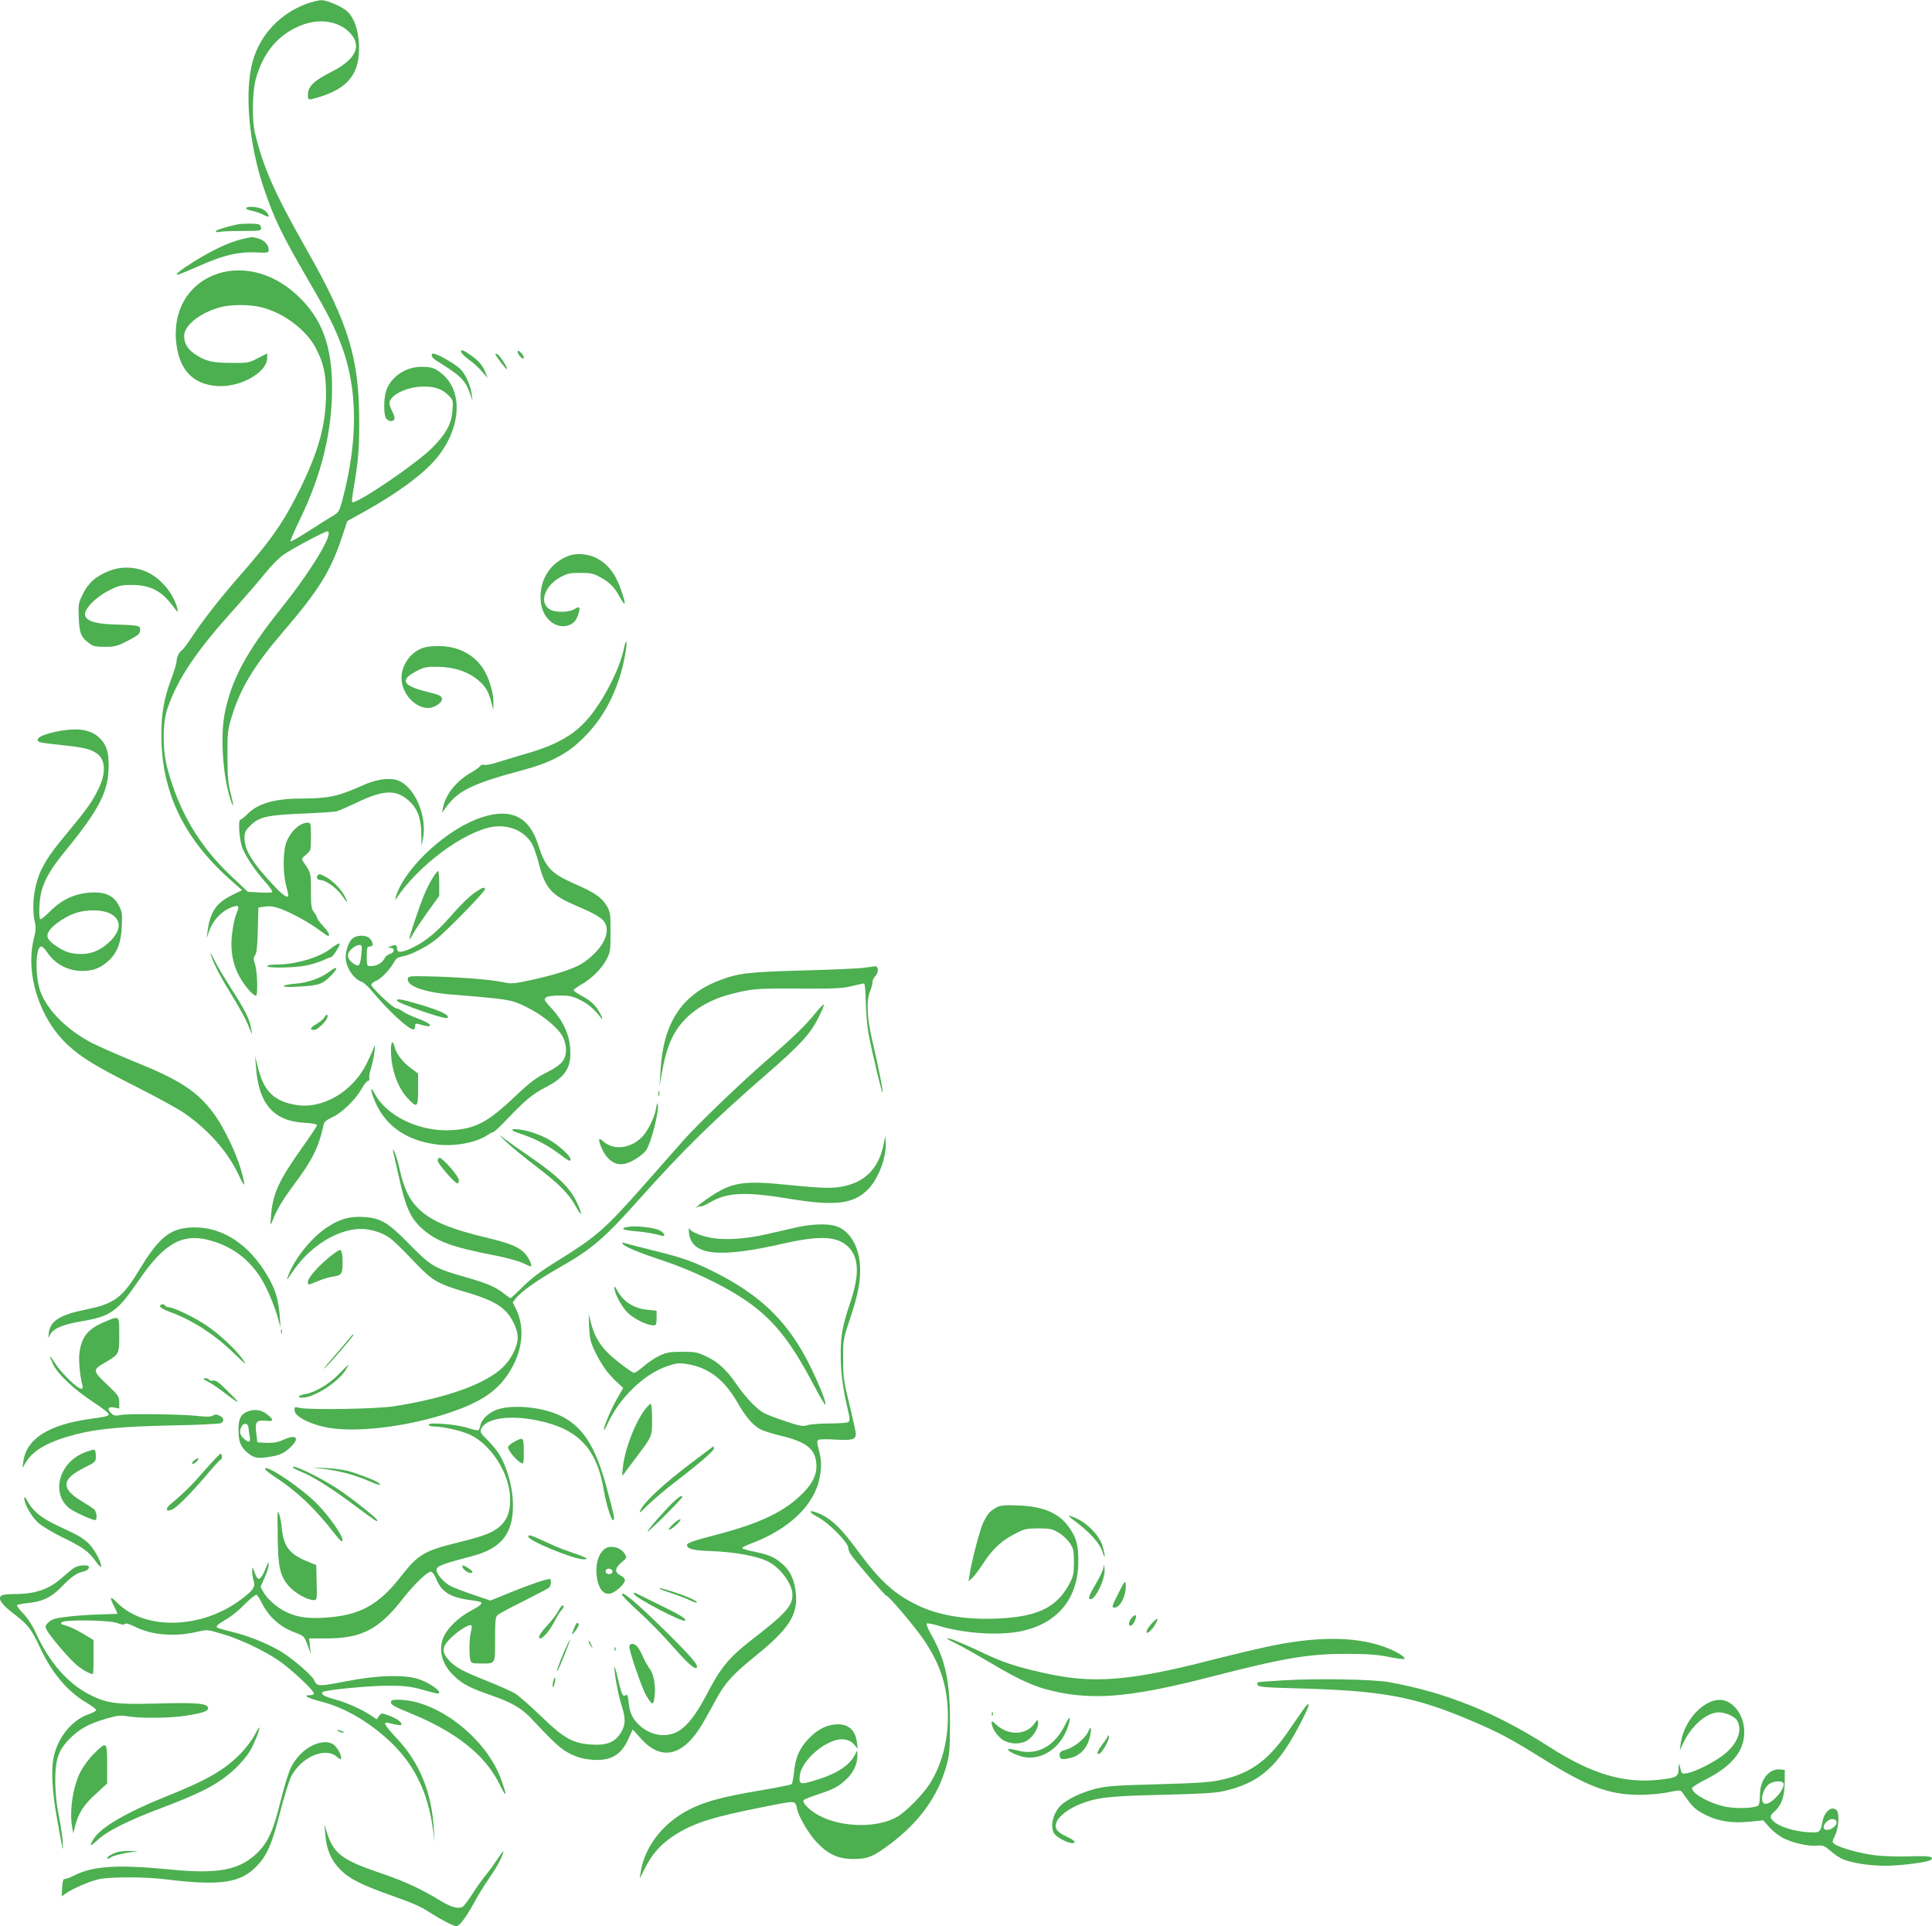 <?xml version="1.0" standalone="no"?>
<!DOCTYPE svg PUBLIC "-//W3C//DTD SVG 20010904//EN"
 "http://www.w3.org/TR/2001/REC-SVG-20010904/DTD/svg10.dtd">
<svg version="1.0" xmlns="http://www.w3.org/2000/svg"
 width="1280pt" height="1276pt" viewBox="0 0 1280 1276"
 preserveAspectRatio="xMidYMid meet">
<g transform="translate(0,1276) scale(0.1,-0.1)"
fill="#4caf50" stroke="none">
<path d="M2034 12736 c-175 -64 -307 -201 -358 -376 -59 -200 -28 -557 74
-853 71 -206 113 -293 297 -611 128 -219 170 -303 216 -426 108 -290 110 -628
5 -1024 -20 -74 -23 -80 -65 -105 -25 -14 -96 -59 -159 -100 -63 -40 -117 -71
-120 -68 -3 2 26 69 64 148 143 296 212 578 212 869 0 280 -67 460 -229 612
-358 338 -866 129 -801 -331 23 -166 112 -256 265 -268 152 -13 335 88 335
185 l0 31 -62 -32 c-59 -31 -66 -32 -177 -31 -126 0 -174 12 -244 61 -46 32
-67 69 -67 118 0 70 108 155 241 190 71 19 196 19 273 -1 148 -38 295 -149
359 -271 50 -97 67 -171 67 -303 0 -199 -49 -378 -170 -625 -110 -223 -190
-339 -411 -590 -122 -140 -237 -287 -306 -392 -30 -46 -60 -86 -67 -90 -18
-11 -36 -47 -36 -73 0 -12 -15 -63 -34 -114 -49 -131 -67 -231 -67 -371 -1
-379 147 -689 460 -966 l75 -66 -69 -34 c-103 -51 -143 -111 -160 -239 l-6
-45 19 53 c27 75 95 140 166 158 30 7 32 -2 11 -52 -8 -19 -20 -73 -26 -119
-21 -151 15 -274 111 -385 22 -24 43 -41 47 -36 13 12 7 163 -7 207 -12 35
-12 44 1 62 10 16 15 63 17 168 l4 147 42 6 c29 5 60 1 92 -10 69 -22 201 -94
266 -143 30 -22 58 -41 61 -41 17 0 4 26 -33 66 -22 24 -40 49 -40 55 0 6 -9
22 -20 36 -17 22 -20 41 -20 142 0 121 1 118 -52 194 -11 16 -9 22 20 46 32
27 32 28 32 119 0 86 -1 92 -20 92 -51 0 -107 -49 -139 -120 -26 -56 -29 -207
-6 -293 8 -32 15 -62 15 -67 0 -25 -33 -4 -93 60 -142 150 -197 238 -197 316
0 40 5 51 38 84 57 58 113 71 347 80 110 5 211 12 225 15 14 4 79 32 144 63
170 80 250 82 333 9 57 -50 83 -116 84 -217 l2 -85 10 54 c28 149 -59 345
-170 382 -58 19 -139 7 -233 -35 -164 -73 -221 -85 -401 -86 -179 0 -292 -33
-361 -104 -19 -20 -40 -36 -45 -36 -18 0 -7 -143 15 -193 29 -65 83 -144 148
-218 31 -34 52 -65 47 -69 -4 -4 -42 -5 -85 -2 l-76 4 -106 100 c-215 202
-350 430 -427 718 -33 124 -33 298 0 395 69 201 192 384 459 678 65 73 151
172 190 221 39 49 94 104 123 123 61 42 271 153 287 153 52 0 -103 -258 -309
-515 -226 -282 -326 -468 -370 -690 -30 -153 -13 -414 37 -568 24 -73 25 -52
2 38 -17 65 -21 111 -21 245 -1 151 2 173 26 255 59 196 149 344 348 576 230
268 310 397 383 616 l37 111 110 61 c220 122 392 249 480 354 159 191 180 432
47 552 -50 45 -75 55 -146 55 -104 0 -202 -66 -233 -157 -18 -51 -18 -165 0
-186 16 -21 47 -22 54 -3 3 8 -3 30 -14 50 -10 20 -19 44 -19 54 0 49 97 102
200 110 86 6 145 -11 188 -54 34 -34 35 -36 30 -103 -7 -89 -41 -153 -133
-246 -107 -108 -511 -382 -532 -361 -3 3 2 47 11 98 30 175 36 250 36 436 -1
421 -70 648 -346 1134 -215 379 -288 543 -345 778 -20 79 -17 270 4 350 49
185 156 309 312 366 114 42 233 24 306 -46 92 -88 51 -183 -117 -267 -111 -55
-154 -97 -154 -148 0 -40 -1 -40 71 -19 199 59 277 161 267 353 -5 92 -29 164
-71 210 -30 32 -139 81 -179 80 -18 -1 -60 -11 -94 -23z"/>
<path d="M1630 11380 c0 -5 17 -12 38 -16 20 -4 54 -15 75 -26 20 -10 37 -16
37 -13 0 20 -24 44 -51 54 -39 14 -99 14 -99 1z"/>
<path d="M1575 11274 c-75 -16 -145 -38 -145 -46 0 -6 10 -8 23 -4 12 3 79 6
150 6 118 0 127 1 127 19 0 10 -7 22 -16 25 -17 6 -106 6 -139 0z"/>
<path d="M1597 11174 c-77 -18 -189 -71 -308 -144 -99 -62 -144 -99 -104 -88
11 4 72 29 136 57 160 71 259 94 371 89 84 -4 88 -3 88 17 0 33 -28 63 -68 75
-44 12 -42 12 -115 -6z"/>
<path d="M3059 10422 c5 -10 28 -31 51 -47 23 -16 60 -49 82 -75 l39 -45 -16
40 c-19 47 -45 77 -102 116 -49 34 -68 38 -54 11z"/>
<path d="M3430 10428 c0 -8 9 -23 20 -33 16 -15 20 -15 20 -3 0 8 -9 23 -20
33 -16 15 -20 15 -20 3z"/>
<path d="M2860 10406 c0 -9 12 -23 28 -33 167 -104 192 -128 225 -218 l18 -50
-6 45 c-8 57 -39 128 -73 163 -27 29 -128 89 -169 102 -17 5 -23 2 -23 -9z"/>
<path d="M3282 10413 c9 -21 72 -102 76 -98 8 7 -47 92 -64 99 -8 3 -14 3 -12
-1z"/>
<path d="M3765 9077 c-125 -48 -196 -167 -182 -304 10 -101 85 -172 165 -160
45 8 69 31 84 79 14 47 8 55 -26 33 -32 -21 -111 -24 -153 -7 -85 36 -53 156
59 218 46 25 63 29 133 29 69 0 87 -4 132 -29 64 -35 94 -66 132 -136 37 -66
40 -47 7 48 -37 111 -92 181 -171 218 -55 26 -129 31 -180 11z"/>
<path d="M718 8976 c-85 -35 -133 -78 -169 -151 -30 -61 -31 -69 -27 -160 4
-102 15 -127 72 -169 22 -17 42 -21 101 -21 65 0 81 4 151 40 66 34 80 44 82
67 4 34 -4 36 -163 41 -128 3 -189 21 -201 59 -12 39 69 123 166 171 57 28 74
32 145 32 121 -1 193 -38 269 -138 35 -46 38 -49 32 -22 -25 106 -120 216
-219 253 -78 30 -164 29 -239 -2z"/>
<path d="M4131 8453 c-29 -129 -125 -318 -223 -439 -96 -119 -216 -188 -430
-249 -68 -20 -151 -45 -186 -56 -35 -12 -72 -19 -83 -16 -10 3 -22 0 -27 -7
-4 -7 -29 -25 -56 -41 -102 -58 -172 -144 -191 -235 l-7 -35 30 41 c79 108
181 156 512 244 168 45 280 102 377 194 128 120 214 266 268 452 24 84 44 204
33 204 -3 0 -11 -26 -17 -57z"/>
<path d="M2785 8461 c-72 -32 -125 -113 -125 -191 0 -102 87 -200 177 -200 42
0 95 36 91 62 -3 18 -17 25 -94 44 -164 40 -187 78 -82 134 53 29 72 33 133
33 121 0 218 -31 290 -95 43 -37 64 -75 81 -143 l12 -50 1 51 c1 66 -30 167
-69 226 -63 95 -168 148 -295 148 -56 0 -92 -6 -120 -19z"/>
<path d="M408 7920 c-123 -21 -185 -52 -148 -75 6 -4 72 -13 148 -21 146 -15
191 -26 233 -55 59 -41 63 -132 10 -238 -40 -82 -78 -135 -191 -271 -108 -129
-145 -181 -184 -257 -50 -101 -69 -248 -45 -352 8 -35 6 -59 -7 -110 -58 -234
39 -534 230 -708 87 -80 184 -139 444 -270 134 -68 278 -146 320 -175 161
-111 289 -255 362 -409 46 -98 50 -87 15 37 -33 114 -119 290 -186 377 -106
139 -219 213 -514 332 -112 46 -241 103 -287 126 -163 86 -291 212 -339 337
-38 100 -35 302 5 302 7 0 25 -18 39 -39 52 -78 137 -123 232 -123 72 0 119
18 173 66 58 53 85 122 89 231 4 79 2 95 -19 135 -35 68 -90 93 -190 87 -103
-7 -188 -46 -264 -122 -30 -30 -60 -55 -65 -55 -15 0 -10 132 7 191 22 77 66
151 153 257 232 284 291 401 291 572 0 92 -16 139 -61 182 -55 52 -134 67
-251 48z m318 -1210 c80 -39 81 -110 1 -188 -56 -54 -118 -82 -188 -82 -67 0
-109 13 -167 53 -60 40 -71 67 -43 105 28 40 115 96 176 115 74 23 170 21 221
-3z"/>
<path d="M3193 7346 c-223 -72 -496 -319 -565 -510 -10 -28 -12 -43 -5 -32
144 219 446 445 638 478 113 19 222 -30 269 -122 10 -20 28 -75 40 -121 39
-152 79 -202 205 -260 36 -16 94 -42 130 -58 36 -17 76 -42 90 -57 62 -67 6
-189 -133 -283 -50 -35 -174 -76 -328 -110 -137 -30 -143 -30 -210 -16 -78 17
-296 33 -489 37 -114 3 -130 1 -133 -14 -10 -52 117 -96 323 -109 83 -6 202
-17 265 -24 102 -13 126 -20 207 -61 102 -51 203 -135 233 -195 11 -21 20 -58
20 -81 0 -69 -27 -101 -127 -152 -72 -36 -111 -65 -208 -157 -183 -174 -265
-217 -425 -226 -209 -12 -430 93 -508 243 -36 68 -25 6 12 -74 72 -148 204
-237 394 -263 119 -17 268 11 344 63 14 10 31 18 36 18 5 0 43 35 83 77 132
138 173 172 260 218 139 72 177 133 166 268 -8 91 -48 175 -120 254 -51 54
-55 62 -41 74 11 9 44 14 93 14 63 0 86 -5 132 -28 52 -25 98 -64 134 -112 29
-40 14 4 -17 51 -24 34 -51 58 -95 82 -35 18 -63 38 -63 42 0 5 24 22 53 39
68 39 133 104 166 166 24 47 26 59 26 180 0 124 -1 132 -27 177 -32 53 -82 87
-209 142 -158 69 -196 109 -244 261 -59 185 -179 243 -372 181z"/>
<path d="M2863 6938 c-39 -66 -62 -120 -116 -280 -42 -125 -45 -152 -8 -80 11
20 54 84 95 142 l76 105 0 83 c0 45 -4 82 -8 82 -4 0 -22 -24 -39 -52z"/>
<path d="M2107 6963 c-15 -14 -6 -33 16 -33 36 0 112 -56 146 -107 34 -51 40
-50 15 0 -23 45 -82 105 -126 128 -42 21 -42 21 -51 12z"/>
<path d="M3143 6845 c-28 -19 -90 -78 -137 -132 -108 -125 -182 -187 -273
-231 -76 -36 -103 -36 -103 -2 0 21 -12 24 -45 10 -19 -8 -19 -9 3 -9 31 -1
26 -33 -6 -41 -12 -3 -28 -16 -35 -30 -15 -29 -51 -50 -89 -50 -28 0 -28 1
-28 65 0 58 2 65 20 65 24 0 26 18 4 48 -21 31 -95 31 -124 0 -23 -25 -40 -78
-40 -123 1 -62 55 -144 107 -159 12 -4 43 -32 69 -64 106 -127 241 -252 273
-252 6 0 11 10 11 21 0 17 4 20 23 15 62 -18 80 -19 75 -5 -3 8 -38 26 -78 41
-41 15 -87 36 -102 48 -15 11 -34 20 -43 20 -19 0 -165 138 -165 156 0 8 15
20 33 27 34 15 92 75 118 124 13 24 26 32 59 38 52 9 157 62 219 112 70 55
332 324 325 334 -8 14 -16 11 -71 -26z m-749 -407 c-8 -76 -15 -86 -48 -64
-36 23 -49 51 -36 75 13 26 50 51 72 51 16 0 17 -7 12 -62z"/>
<path d="M2190 6475 c-78 -60 -235 -105 -362 -105 -32 0 -58 -4 -58 -10 0 -15
185 -12 264 5 38 8 88 24 111 35 22 11 46 20 51 20 8 0 54 71 54 84 0 12 -16
4 -60 -29z"/>
<path d="M1396 6440 c11 -47 61 -145 127 -252 69 -112 110 -187 133 -248 l14
-35 -6 40 c-8 59 -41 125 -134 269 -45 71 -96 156 -112 190 -15 33 -26 50 -22
36z"/>
<path d="M2183 6324 c-58 -44 -144 -75 -230 -81 -40 -3 -73 -10 -73 -16 0 -6
41 -7 113 -2 122 7 146 16 206 78 45 48 36 61 -16 21z"/>
<path d="M5725 6349 c-33 -5 -215 -13 -405 -18 -368 -10 -431 -18 -560 -68
-247 -97 -367 -284 -384 -598 l-6 -100 14 80 c26 158 64 255 131 336 79 94
195 161 341 197 127 32 164 35 445 33 224 -1 279 1 340 16 41 10 78 18 83 18
6 0 11 -53 12 -120 1 -66 9 -158 17 -205 25 -136 92 -414 95 -397 3 15 -27
164 -74 367 -30 132 -34 245 -10 302 9 21 16 47 16 60 0 12 9 32 21 44 22 23
19 65 -4 63 -7 -1 -39 -6 -72 -10z"/>
<path d="M2630 6132 c0 -17 315 -126 332 -116 26 16 -42 49 -196 94 -108 31
-136 36 -136 22z"/>
<path d="M5402 6048 c-64 -79 -141 -155 -312 -303 -182 -158 -466 -431 -559
-536 -42 -47 -153 -173 -247 -280 -280 -317 -325 -357 -604 -530 -93 -57 -159
-107 -214 -161 -43 -43 -81 -78 -84 -78 -2 0 -21 13 -41 29 -58 46 -112 69
-262 112 -200 57 -224 71 -364 214 -145 148 -192 176 -307 183 -91 5 -153 -12
-236 -65 -98 -62 -210 -197 -256 -307 -23 -56 -20 -55 23 10 119 177 318 294
476 282 36 -3 86 -16 118 -31 55 -25 78 -46 233 -208 97 -101 141 -126 304
-174 162 -46 239 -84 289 -141 41 -47 71 -117 71 -165 0 -56 -40 -139 -94
-192 -114 -115 -381 -210 -733 -264 -116 -17 -544 -24 -616 -10 -37 8 -38 7
-35 -19 4 -35 77 -77 183 -104 188 -48 562 -6 859 97 192 66 297 137 372 250
96 144 115 302 53 431 l-22 44 20 26 c32 43 142 121 284 202 222 126 300 193
538 460 280 314 490 521 843 827 219 190 287 264 340 371 23 45 39 84 36 87
-3 3 -28 -22 -56 -57z"/>
<path d="M2148 6019 c-7 -12 -32 -31 -53 -44 -41 -22 -46 -42 -10 -37 24 3 85
65 85 87 0 20 -5 19 -22 -6z"/>
<path d="M2590 5807 c0 -123 40 -243 106 -317 68 -74 74 -70 74 54 l0 104 -48
36 c-53 39 -97 95 -107 139 -12 48 -25 40 -25 -16z"/>
<path d="M2474 5813 c-3 -10 -22 -51 -41 -91 -92 -193 -297 -314 -477 -281
-147 26 -212 95 -251 262 l-15 62 6 -75 c18 -244 116 -357 322 -368 51 -3 82
-9 82 -16 0 -6 -45 -74 -100 -151 -152 -214 -193 -303 -204 -445 -6 -71 -6
-73 8 -40 29 75 67 139 145 244 121 162 163 246 195 396 4 18 19 31 58 49 64
29 153 116 194 188 16 29 35 53 43 53 7 0 11 6 8 14 -3 8 1 36 9 62 23 76 40
205 18 137z"/>
<path d="M4362 5515 c0 -16 2 -22 5 -12 2 9 2 23 0 30 -3 6 -5 -1 -5 -18z"/>
<path d="M4347 5419 c-10 -63 -58 -158 -98 -196 -79 -75 -189 -84 -256 -21
-28 26 -31 9 -9 -43 36 -86 96 -126 162 -107 46 12 115 58 136 90 34 52 86
260 76 305 -2 10 -7 -3 -11 -28z"/>
<path d="M3396 5271 c5 -5 34 -16 64 -26 83 -27 167 -71 248 -131 59 -45 72
-51 72 -35 0 26 -91 106 -162 142 -32 16 -84 36 -115 44 -64 17 -122 20 -107
6z"/>
<path d="M3352 5197 c32 -31 120 -103 197 -162 156 -118 221 -184 268 -271 44
-80 42 -44 -2 44 -45 89 -125 166 -300 286 -72 49 -150 105 -175 124 -41 31
-40 30 12 -21z"/>
<path d="M5857 5193 c-28 -159 -114 -256 -256 -289 -78 -19 -143 -17 -386 7
-294 30 -369 17 -520 -86 -27 -18 -62 -44 -76 -57 -14 -13 -17 -17 -8 -10 9 7
23 12 31 10 7 -1 34 10 61 26 113 67 234 73 524 25 303 -50 426 -36 522 60 71
71 126 217 119 315 l-3 41 -8 -42z"/>
<path d="M2604 5135 c3 -11 21 -91 40 -177 42 -192 76 -268 149 -334 96 -87
198 -125 477 -179 74 -14 159 -37 189 -50 29 -14 55 -25 57 -25 14 0 -13 60
-39 87 -38 41 -100 67 -234 99 -259 62 -379 111 -465 192 -64 60 -100 132
-128 257 -12 55 -29 111 -37 125 -10 18 -12 20 -9 5z"/>
<path d="M2900 5070 c0 -19 114 -150 131 -150 5 0 9 10 9 23 0 24 -107 147
-128 147 -7 0 -12 -9 -12 -20z"/>
<path d="M5280 4630 c-47 -11 -134 -31 -195 -45 -137 -32 -278 -42 -369 -26
-72 13 -140 41 -150 63 -3 7 -4 -7 -1 -32 19 -146 194 -166 617 -70 250 57
366 52 439 -21 70 -70 74 -183 13 -365 -53 -158 -64 -218 -64 -349 0 -118 13
-218 47 -363 15 -64 15 -75 2 -83 -7 -5 -63 -9 -123 -9 -60 0 -125 -5 -145
-11 -32 -10 -50 -7 -142 24 -59 19 -124 44 -145 55 -48 24 -125 105 -184 191
-63 93 -122 148 -198 184 -61 29 -76 32 -162 32 -81 0 -103 -4 -151 -26 -30
-14 -79 -47 -108 -73 -30 -26 -57 -44 -64 -40 -49 28 -140 100 -179 141 -54
59 -83 112 -103 191 l-15 57 3 -85 c3 -71 8 -97 34 -153 42 -89 86 -153 144
-207 l48 -45 -38 -66 c-41 -70 -91 -188 -90 -211 0 -7 11 10 24 39 79 174 245
334 400 384 60 20 74 21 132 12 139 -24 241 -103 327 -251 56 -99 106 -156
156 -182 20 -10 79 -28 131 -41 167 -39 228 -85 237 -180 7 -71 -19 -129 -87
-199 -121 -124 -287 -203 -586 -280 -135 -35 -181 -51 -183 -63 -5 -26 42 -39
148 -42 164 -5 319 -33 393 -72 79 -41 157 -148 157 -217 0 -77 -45 -126 -281
-308 -136 -106 -196 -178 -280 -340 -92 -178 -164 -258 -246 -277 -67 -16
-141 3 -199 53 -50 43 -72 85 -79 159 -6 48 -9 56 -21 46 -17 -14 -28 11 -54
126 -10 44 -19 72 -19 63 -2 -41 23 -179 45 -248 30 -95 30 -133 -1 -186 -38
-65 -95 -88 -196 -81 -126 8 -183 41 -337 190 -70 68 -147 135 -172 150 -25
14 -107 51 -183 81 -162 64 -213 92 -256 141 -47 54 -43 87 18 146 53 51 126
95 135 80 3 -4 1 -23 -4 -42 -11 -37 -13 -151 -4 -186 6 -21 12 -23 69 -23
100 0 95 -9 95 160 0 127 2 149 18 162 9 8 87 50 172 92 85 43 160 82 167 88
14 12 18 58 5 58 -22 0 -131 -37 -255 -87 l-138 -56 -112 38 c-62 21 -128 46
-148 56 -48 24 -101 85 -97 112 3 23 44 38 235 88 206 53 284 163 270 380 -6
94 -41 212 -85 288 -14 25 -51 70 -80 99 -49 48 -53 56 -44 77 32 70 188 93
372 55 269 -54 394 -185 440 -460 15 -91 49 -200 61 -200 14 0 11 20 -43 220
-72 266 -156 398 -300 469 -117 58 -306 78 -416 46 -58 -18 -110 -64 -119
-106 -3 -16 -9 -32 -14 -34 -4 -3 -35 4 -68 15 -71 24 -261 40 -261 22 0 -7
15 -12 34 -12 61 0 189 -29 243 -56 144 -70 263 -264 263 -428 0 -84 -22 -139
-71 -180 -49 -41 -104 -62 -269 -103 -231 -57 -269 -79 -386 -229 -148 -190
-276 -258 -509 -271 -110 -6 -178 4 -249 38 -58 27 -126 87 -151 132 l-19 35
27 60 c15 33 27 70 26 83 l0 24 -10 -24 c-41 -103 -59 -114 -82 -48 -15 40
-15 40 -16 12 -1 -17 3 -46 9 -65 13 -44 0 -63 -82 -125 -260 -197 -636 -208
-821 -23 -51 51 -55 43 -16 -34 11 -21 18 -38 17 -39 -2 0 -55 -2 -118 -4 -64
-2 -160 -8 -213 -15 -80 -9 -102 -16 -124 -36 -23 -21 -25 -27 -14 -50 15 -34
137 -179 191 -227 35 -33 95 -67 115 -67 3 0 5 51 5 113 l0 112 -43 26 c-58
37 -116 65 -151 73 -22 6 -26 10 -17 19 19 19 315 15 367 -5 28 -11 45 -13 52
-6 6 6 27 1 61 -16 109 -56 255 -70 399 -40 93 20 77 21 187 -11 113 -33 268
-106 371 -175 79 -54 234 -198 234 -219 0 -6 -11 -11 -25 -11 -50 0 -23 -17
61 -39 155 -39 301 -120 441 -243 181 -159 279 -353 313 -618 l9 -75 -5 90
c-14 242 -94 438 -246 600 -83 89 -95 111 -52 101 61 -16 84 -18 84 -9 0 17
-33 39 -84 58 -48 18 -48 18 -65 -3 l-16 -22 -30 21 c-62 42 -167 90 -242 110
-74 20 -101 36 -85 50 15 14 322 43 442 42 96 0 143 -6 205 -23 115 -32 125
-34 125 -22 0 18 -65 62 -126 85 -94 35 -279 31 -497 -12 -176 -34 -188 -34
-206 9 -11 30 -152 150 -224 192 -93 54 -218 104 -325 129 -48 11 -91 24 -96
29 -4 4 5 16 20 26 83 50 114 74 171 132 35 35 68 60 73 57 6 -4 22 -28 35
-55 48 -94 122 -160 225 -197 53 -20 56 -23 77 -79 l22 -59 -6 51 -5 50 113 0
c233 0 348 59 504 258 77 100 170 188 191 184 9 -2 24 -22 33 -45 33 -86 91
-124 219 -142 41 -5 76 -12 79 -15 10 -10 -9 -26 -68 -57 -81 -43 -153 -113
-180 -173 -38 -88 -11 -185 74 -263 55 -51 100 -74 230 -120 151 -52 213 -88
287 -168 153 -163 190 -196 256 -227 49 -23 86 -32 140 -36 121 -8 189 32 236
136 l30 65 54 -60 c140 -158 291 -115 421 120 24 43 62 110 84 151 56 101 108
157 246 269 241 194 298 288 272 451 -12 73 -38 124 -84 164 -52 46 -89 62
-184 82 -47 9 -85 21 -84 25 1 5 28 18 60 30 252 95 419 255 453 435 14 73 13
116 -5 185 -13 47 -13 60 -3 66 7 5 59 6 115 2 110 -6 133 0 133 40 0 11 -19
97 -42 191 -38 155 -42 183 -42 301 -1 129 0 131 46 270 55 162 73 262 65 361
-10 128 -74 228 -164 253 -56 16 -156 12 -253 -9z"/>
<path d="M4165 4633 c-59 -9 -45 -21 32 -28 72 -6 143 -18 186 -31 35 -11 17
24 -21 39 -41 16 -150 28 -197 20z"/>
<path d="M1162 4608 c-75 -28 -143 -101 -232 -249 -118 -196 -169 -235 -360
-274 -170 -34 -236 -75 -246 -151 l-5 -39 15 27 c22 38 87 65 201 84 198 33
242 64 383 270 166 244 286 314 462 270 173 -44 302 -150 383 -316 26 -52 58
-133 72 -180 l24 -85 -5 70 c-10 123 -30 186 -86 280 -121 203 -294 316 -482
314 -46 0 -90 -7 -124 -21z"/>
<path d="M4125 4521 c11 -19 101 -57 270 -113 175 -58 391 -160 525 -249 196
-130 310 -269 470 -572 40 -75 75 -135 78 -133 9 10 -33 117 -98 251 -140 285
-312 459 -605 612 -157 81 -232 109 -429 157 -99 25 -190 48 -200 52 -14 5
-17 4 -11 -5z"/>
<path d="M2215 4458 c-86 -63 -175 -159 -175 -190 0 -23 -1 -23 68 6 31 13 78
27 103 30 53 8 59 18 59 98 0 48 -7 78 -19 78 -3 0 -19 -10 -36 -22z"/>
<path d="M4070 4233 c-1 -36 46 -127 86 -167 43 -43 130 -86 174 -86 17 0 20
7 20 49 l0 48 -58 6 c-92 8 -165 55 -205 132 -9 17 -16 25 -17 18z"/>
<path d="M1060 4106 c0 -7 27 -23 63 -36 149 -54 293 -146 425 -273 83 -80 91
-85 61 -43 -47 67 -160 172 -248 230 -75 50 -213 116 -243 116 -9 0 -20 5 -23
10 -9 15 -35 12 -35 -4z"/>
<path d="M695 4004 c-115 -49 -155 -99 -169 -209 -6 -45 4 -156 20 -212 4 -16
2 -23 -8 -23 -24 0 -130 102 -170 164 -43 67 -48 67 -16 -2 30 -64 133 -162
261 -247 59 -38 107 -76 107 -82 0 -14 -10 -17 -125 -33 -274 -39 -419 -131
-440 -280 l-7 -45 26 42 c50 80 154 136 332 182 142 36 306 51 628 58 171 3
319 10 329 15 25 13 21 37 -9 50 -19 9 -30 9 -44 0 -13 -8 -42 -9 -102 -2
-108 12 -462 16 -511 6 -30 -7 -42 -5 -57 9 -33 30 -26 48 15 41 l35 -7 0 41
c0 38 -5 46 -82 119 -93 88 -94 96 -22 139 105 61 104 59 104 188 0 132 3 129
-95 88z"/>
<path d="M1862 3940 c0 -14 2 -19 5 -12 2 6 2 18 0 25 -3 6 -5 1 -5 -13z"/>
<path d="M2305 3882 c-16 -20 -65 -77 -109 -127 -44 -49 -62 -74 -42 -55 38
34 186 206 186 215 0 10 -5 4 -35 -33z"/>
<path d="M2243 3655 c-66 -67 -158 -121 -225 -131 -50 -9 -50 -28 0 -22 85 12
231 111 275 187 10 17 17 31 15 30 -2 0 -31 -29 -65 -64z"/>
<path d="M1350 3625 c0 -2 17 -13 38 -24 21 -10 70 -45 110 -76 40 -31 75 -55
77 -53 2 2 -29 36 -69 75 -55 55 -77 71 -93 67 -11 -3 -24 -1 -27 5 -7 11 -36
16 -36 6z"/>
<path d="M4275 3425 c-69 -91 -137 -268 -149 -392 -6 -49 -5 -55 6 -39 7 11
40 55 73 98 118 156 115 149 115 265 0 57 -4 103 -9 103 -5 0 -21 -16 -36 -35z"/>
<path d="M1640 3409 c-45 -18 -60 -48 -60 -122 0 -77 14 -112 60 -151 43 -36
68 -40 152 -26 58 10 82 20 115 47 81 67 68 107 -22 68 -45 -20 -70 -25 -119
-23 l-61 3 -7 59 c-10 77 0 90 63 84 55 -6 56 6 4 46 -36 27 -80 33 -125 15z
m6 -105 c1 -11 4 -37 8 -57 8 -44 -5 -49 -41 -15 -25 23 -29 48 -12 79 13 25
44 21 45 -7z"/>
<path d="M3409 3210 c-20 -11 -39 -26 -43 -35 -6 -16 52 -88 86 -106 17 -9 18
-4 18 76 0 94 -2 96 -61 65z"/>
<path d="M4565 3057 c-171 -130 -292 -243 -320 -298 -15 -29 -9 -25 46 29 35
35 117 105 183 155 168 129 256 206 256 222 0 8 -1 15 -2 14 -2 0 -75 -55
-163 -122z"/>
<path d="M565 3140 c-69 -27 -119 -71 -149 -132 -44 -89 -26 -187 45 -241 33
-24 148 -77 169 -77 17 0 11 56 -7 72 -10 8 -46 32 -80 52 -142 85 -137 148
17 224 74 37 75 38 75 76 0 22 -4 41 -10 42 -5 2 -32 -6 -60 -16z"/>
<path d="M1354 3017 c-88 -101 -132 -144 -228 -225 -36 -31 -22 -51 20 -29 33
17 136 122 239 245 38 45 73 82 77 82 5 0 8 9 8 20 0 11 -4 20 -9 20 -4 0 -53
-51 -107 -113z"/>
<path d="M1286 3085 c-11 -8 -16 -18 -12 -22 3 -4 16 3 29 15 24 25 12 29 -17
7z"/>
<path d="M1940 3041 c0 -5 25 -19 56 -31 80 -33 198 -107 348 -219 151 -112
156 -115 156 -103 0 12 -159 139 -260 207 -108 72 -300 166 -300 146z"/>
<path d="M1756 3032 c-3 -6 24 -29 61 -53 148 -96 269 -210 398 -377 22 -28
43 -51 48 -52 34 -1 -70 155 -168 253 -105 104 -325 252 -339 229z"/>
<path d="M2145 3029 c101 -12 209 -41 298 -80 65 -29 93 -34 65 -12 -19 15
-136 60 -204 79 -33 8 -99 17 -149 19 l-90 4 80 -10z"/>
<path d="M161 2835 c-1 -37 46 -120 91 -162 26 -23 94 -64 159 -96 135 -65
177 -95 224 -161 21 -30 35 -43 35 -32 0 34 -52 126 -90 158 -42 36 -57 45
-203 113 -104 49 -161 96 -196 162 -14 27 -20 32 -20 18z"/>
<path d="M4469 2817 c-47 -42 -179 -192 -179 -203 0 -5 52 43 115 106 63 63
115 118 115 122 0 15 -15 7 -51 -25z"/>
<path d="M6605 2775 c-47 -25 -63 -44 -91 -102 -23 -50 -77 -256 -91 -348 l-6
-40 23 20 c13 11 47 56 76 101 60 93 122 150 214 196 58 30 74 33 150 33 75 0
91 -3 133 -28 26 -15 60 -47 75 -69 24 -37 27 -51 27 -127 0 -74 -4 -93 -28
-139 -80 -153 -199 -216 -438 -232 -226 -15 -416 13 -566 84 -156 74 -252 161
-399 361 -105 143 -168 206 -241 241 -81 38 -101 25 -25 -16 74 -39 202 -169
202 -204 0 -12 10 -36 23 -52 43 -60 221 -264 228 -264 16 0 194 -210 254
-300 110 -165 155 -311 155 -505 0 -168 -45 -328 -125 -449 -46 -70 -154 -179
-210 -211 -129 -76 -367 -73 -517 7 -59 31 -112 82 -105 101 1 5 42 22 90 38
107 35 137 50 189 97 49 44 78 102 78 157 l0 40 -16 -30 c-35 -69 -117 -123
-244 -163 -119 -37 -126 -36 -122 21 9 109 189 258 295 244 29 -4 49 -14 66
-34 l24 -28 -6 44 c-11 85 -61 125 -145 117 -65 -6 -123 -38 -181 -101 -56
-61 -81 -120 -90 -211 -4 -41 -11 -78 -16 -83 -6 -5 -104 -25 -220 -44 -246
-42 -361 -73 -465 -128 -169 -88 -288 -242 -315 -409 l-7 -45 36 71 c47 93
104 157 193 215 126 82 250 121 593 189 179 36 196 38 208 23 6 -9 12 -23 12
-31 0 -35 74 -166 126 -221 79 -85 145 -116 249 -116 93 0 130 15 240 97 198
149 320 319 376 523 20 69 22 106 23 280 1 275 -30 420 -125 587 -21 37 -34
70 -29 73 5 3 39 -3 74 -14 169 -52 405 -68 552 -37 240 51 375 214 378 456 1
110 -11 159 -57 226 -66 98 -171 145 -342 151 -88 3 -116 1 -140 -12z"/>
<path d="M1839 2735 c-1 -5 0 -80 1 -165 2 -191 16 -251 73 -317 42 -47 123
-93 165 -93 22 0 23 1 20 116 l-3 116 -59 24 c-120 49 -158 100 -170 228 -6
61 -23 119 -27 91z"/>
<path d="M7104 2697 c124 -93 185 -161 205 -231 5 -17 10 -24 10 -15 1 8 -6
39 -15 69 -19 64 -94 144 -166 178 -60 28 -72 27 -34 -1z"/>
<path d="M4463 2667 c-50 -46 -38 -57 13 -13 21 19 36 37 32 41 -3 4 -24 -9
-45 -28z"/>
<path d="M3500 2581 c0 -28 300 -151 367 -151 45 0 18 13 -132 64 -22 8 -79
32 -128 55 -90 42 -107 47 -107 32z"/>
<path d="M4038 2512 c-60 -8 -98 -98 -84 -198 12 -90 55 -131 108 -104 37 20
78 62 78 81 0 10 -12 24 -27 31 -42 20 -41 50 4 87 37 31 37 31 21 59 -19 31
-61 49 -100 44z m20 -159 c5 -17 -26 -29 -40 -15 -6 6 -7 15 -3 22 9 14 37 9
43 -7z"/>
<path d="M490 2373 c-14 -9 -48 -38 -77 -63 -86 -78 -178 -110 -316 -110 -40
0 -78 -4 -86 -9 -29 -18 -2 -59 79 -121 97 -74 117 -100 176 -226 78 -168 183
-292 311 -366 31 -19 58 -39 60 -45 2 -6 -18 -18 -44 -27 -105 -35 -193 -133
-230 -256 -27 -88 -22 -234 16 -445 39 -218 42 -229 36 -140 -3 39 -15 117
-27 175 -14 70 -21 143 -22 220 0 145 20 205 97 283 64 64 126 98 239 131 75
22 95 24 145 16 87 -15 286 -12 390 5 115 19 145 30 141 52 -5 29 -77 35 -333
28 -279 -8 -341 1 -458 62 -139 73 -260 211 -346 398 -27 59 -58 106 -88 137
-26 26 -44 51 -40 55 4 4 39 10 77 14 95 10 151 38 218 107 66 68 100 92 145
101 19 4 33 14 35 24 3 14 -4 17 -35 17 -21 0 -50 -8 -63 -17z"/>
<path d="M3066 2375 c10 -25 64 -48 64 -27 0 7 -52 42 -64 42 -3 0 -3 -7 0
-15z"/>
<path d="M7308 2365 c-4 -16 -28 -65 -54 -108 -31 -51 -43 -82 -37 -88 29 -29
109 130 101 198 l-3 28 -7 -30z"/>
<path d="M7412 2210 c-47 -94 -49 -100 -27 -100 38 0 79 87 73 153 -3 30 -6
26 -46 -53z"/>
<path d="M4370 2236 c0 -2 37 -17 83 -32 45 -15 99 -35 120 -46 22 -11 41 -17
44 -14 8 8 -67 42 -155 70 -87 27 -92 28 -92 22z"/>
<path d="M4120 2198 c0 -8 48 -57 108 -111 59 -53 159 -154 222 -226 108 -123
152 -162 166 -149 14 15 -39 77 -213 248 -187 184 -283 264 -283 238z"/>
<path d="M4200 2202 c0 -23 323 -192 338 -178 11 12 -24 34 -178 109 -80 39
-148 73 -152 75 -5 2 -8 -1 -8 -6z"/>
<path d="M3699 2088 c-12 -23 -46 -68 -76 -99 -32 -34 -53 -65 -51 -75 5 -29
60 26 98 98 18 35 41 73 52 84 12 14 16 24 9 28 -6 4 -20 -12 -32 -36z"/>
<path d="M7497 2042 c-18 -20 -23 -52 -8 -52 12 0 27 20 35 48 9 27 -5 29 -27
4z"/>
<path d="M7626 2000 c-38 -42 -41 -77 -4 -43 22 20 52 72 45 79 -2 3 -21 -14
-41 -36z"/>
<path d="M3804 1975 c-20 -49 -17 -54 11 -15 13 18 22 37 19 41 -9 15 -15 10
-30 -26z"/>
<path d="M6325 1877 c39 -19 143 -77 231 -129 218 -130 320 -173 474 -202 254
-48 502 -21 1005 109 477 123 637 149 890 149 139 -1 202 -5 278 -21 54 -11
100 -16 102 -12 7 10 -40 41 -100 66 -190 80 -445 87 -767 23 -81 -16 -261
-59 -400 -94 -554 -143 -796 -162 -1116 -90 -198 44 -281 72 -443 150 -86 40
-171 76 -190 79 -26 5 -18 -2 36 -28z"/>
<path d="M3737 1818 c-35 -84 -54 -137 -44 -128 9 9 87 203 83 207 -2 2 -19
-34 -39 -79z"/>
<path d="M3900 1884 c0 -6 7 -19 16 -30 14 -18 14 -18 3 6 -14 31 -19 36 -19
24z"/>
<path d="M4170 1849 c0 -29 75 -250 105 -309 13 -25 30 -52 39 -59 12 -11 16
-6 22 34 10 72 -3 152 -31 189 -13 18 -34 54 -46 82 -26 60 -46 84 -71 84 -12
0 -18 -7 -18 -21z"/>
<path d="M4071 1834 c0 -11 3 -14 6 -6 3 7 2 16 -1 19 -3 4 -6 -2 -5 -13z"/>
<path d="M3665 1620 c-4 -17 -5 -34 -2 -36 3 -3 8 9 12 26 4 17 5 34 2 36 -3
3 -8 -9 -12 -26z"/>
<path d="M8495 1628 c-88 -5 -161 -11 -164 -13 -2 -2 -1 -11 2 -18 4 -12 49
-16 234 -21 595 -15 800 -53 1188 -218 174 -74 258 -119 465 -248 297 -186
440 -240 642 -240 61 0 144 7 190 17 79 16 82 15 95 -3 68 -97 81 -110 153
-147 88 -44 178 -57 303 -44 l79 8 38 -43 c21 -24 60 -56 87 -71 63 -34 175
-60 231 -54 39 4 48 1 89 -34 24 -22 61 -46 81 -55 61 -26 178 -44 280 -44
107 0 290 24 306 40 21 21 -16 27 -143 22 -71 -2 -171 1 -224 7 -99 11 -237
50 -271 74 -19 14 -19 15 2 59 24 49 30 146 10 166 -32 32 -82 -9 -94 -77 -13
-72 -17 -74 -103 -68 -86 6 -183 36 -218 69 -29 27 -29 39 2 66 47 41 68 99
69 192 l1 85 -27 3 c-76 9 -138 -66 -138 -169 0 -30 -4 -60 -8 -67 -13 -19
-130 -26 -208 -13 -106 18 -234 87 -234 125 0 7 42 33 93 59 112 57 183 117
222 188 64 115 26 271 -77 325 -114 59 -287 -93 -313 -276 l-6 -45 21 44 c51
109 140 193 220 206 47 8 122 -22 141 -56 36 -69 -6 -163 -105 -234 -73 -52
-179 -103 -229 -112 -33 -5 -36 -3 -42 23 -11 49 -13 50 -14 7 -1 -53 -12 -60
-127 -73 -238 -26 -450 38 -735 221 -349 224 -679 357 -1054 425 -112 20 -482
26 -710 12z m3321 -682 c13 -34 -76 -136 -118 -136 -46 0 -20 111 32 137 34
17 79 16 86 -1z m351 -252 c8 -20 -25 -53 -57 -56 -32 -4 -38 24 -11 51 25 25
59 27 68 5z"/>
<path d="M2590 1481 c0 -14 28 -30 128 -70 302 -124 492 -274 588 -464 50
-102 57 -94 16 20 -98 278 -425 532 -684 533 -40 0 -48 -3 -48 -19z"/>
<path d="M8648 1453 c-8 -10 -52 -73 -97 -139 -142 -212 -258 -299 -456 -344
-75 -17 -146 -22 -420 -30 -278 -7 -343 -12 -413 -29 -86 -22 -165 -57 -219
-98 -63 -48 -92 -152 -57 -202 17 -24 86 -60 117 -61 33 0 17 19 -38 44 -67
31 -84 59 -61 104 19 37 84 84 153 111 112 44 194 53 543 61 245 6 354 12 405
24 244 55 365 164 519 466 52 101 61 136 24 93z"/>
<path d="M6571 1404 c0 -11 3 -14 6 -6 3 7 2 16 -1 19 -3 4 -6 -2 -5 -13z"/>
<path d="M7058 1336 c-72 -146 -186 -208 -318 -172 -30 8 -57 12 -60 9 -9 -9
34 -33 85 -48 124 -37 262 49 310 196 24 71 14 79 -17 15z"/>
<path d="M6852 1340 c-57 -77 -176 -78 -254 -3 -24 23 -28 24 -28 9 0 -35 44
-98 82 -117 51 -26 117 -25 158 4 38 25 73 86 68 118 -3 19 -5 19 -26 -11z"/>
<path d="M1685 1262 c-17 -31 -59 -87 -95 -123 -107 -107 -220 -172 -485 -278
-269 -108 -439 -207 -485 -284 -32 -51 -23 -53 28 -5 63 59 208 131 427 213
269 101 380 161 487 262 32 31 71 77 88 103 29 45 75 158 68 166 -2 1 -17 -23
-33 -54z"/>
<path d="M7211 1291 c-19 -45 -93 -106 -146 -121 -36 -10 -45 -17 -45 -35 0
-31 16 -35 75 -20 63 16 108 66 125 135 14 60 9 85 -9 41z"/>
<path d="M2245 1290 c27 -12 43 -12 25 0 -8 5 -22 9 -30 9 -10 0 -8 -3 5 -9z"/>
<path d="M7341 1263 c0 -6 -17 -32 -36 -57 -36 -48 -44 -71 -22 -64 20 7 69
95 64 115 -3 10 -5 13 -6 6z"/>
<path d="M2070 1197 c-59 -29 -111 -82 -144 -149 -15 -31 -45 -129 -67 -219
-47 -193 -82 -271 -150 -339 -119 -119 -261 -147 -589 -114 -344 33 -504 23
-630 -41 -27 -14 -55 -24 -62 -23 -9 2 -14 -15 -16 -56 l-3 -59 23 17 c43 32
163 84 223 97 73 16 304 16 435 0 373 -46 506 -26 615 91 65 68 99 148 151
354 25 98 58 203 72 233 63 128 224 200 301 135 25 -21 31 -23 31 -9 0 25 -27
72 -52 89 -31 22 -84 19 -138 -7z"/>
<path d="M621 1141 c-35 -35 -71 -85 -90 -123 -49 -99 -72 -258 -53 -363 l8
-40 12 49 c22 86 58 141 137 212 l75 69 0 127 c0 153 -3 155 -89 69z"/>
<path d="M2155 607 c8 -100 39 -172 100 -233 59 -60 141 -101 330 -168 167
-60 197 -73 268 -119 72 -46 152 -87 171 -87 20 0 65 60 117 155 23 44 66 114
95 155 54 78 86 137 99 180 4 14 -12 -4 -35 -40 -24 -36 -59 -85 -80 -110 -21
-25 -58 -77 -84 -117 -25 -39 -54 -79 -63 -88 -25 -26 -78 -14 -158 35 -120
74 -237 128 -387 179 -267 90 -320 132 -365 281 l-13 45 5 -68z"/>
<path d="M779 491 c-38 -12 -69 -30 -69 -42 0 -5 11 -2 25 7 13 9 59 22 102
29 l78 13 -55 0 c-30 0 -67 -3 -81 -7z"/>
</g>
</svg>
